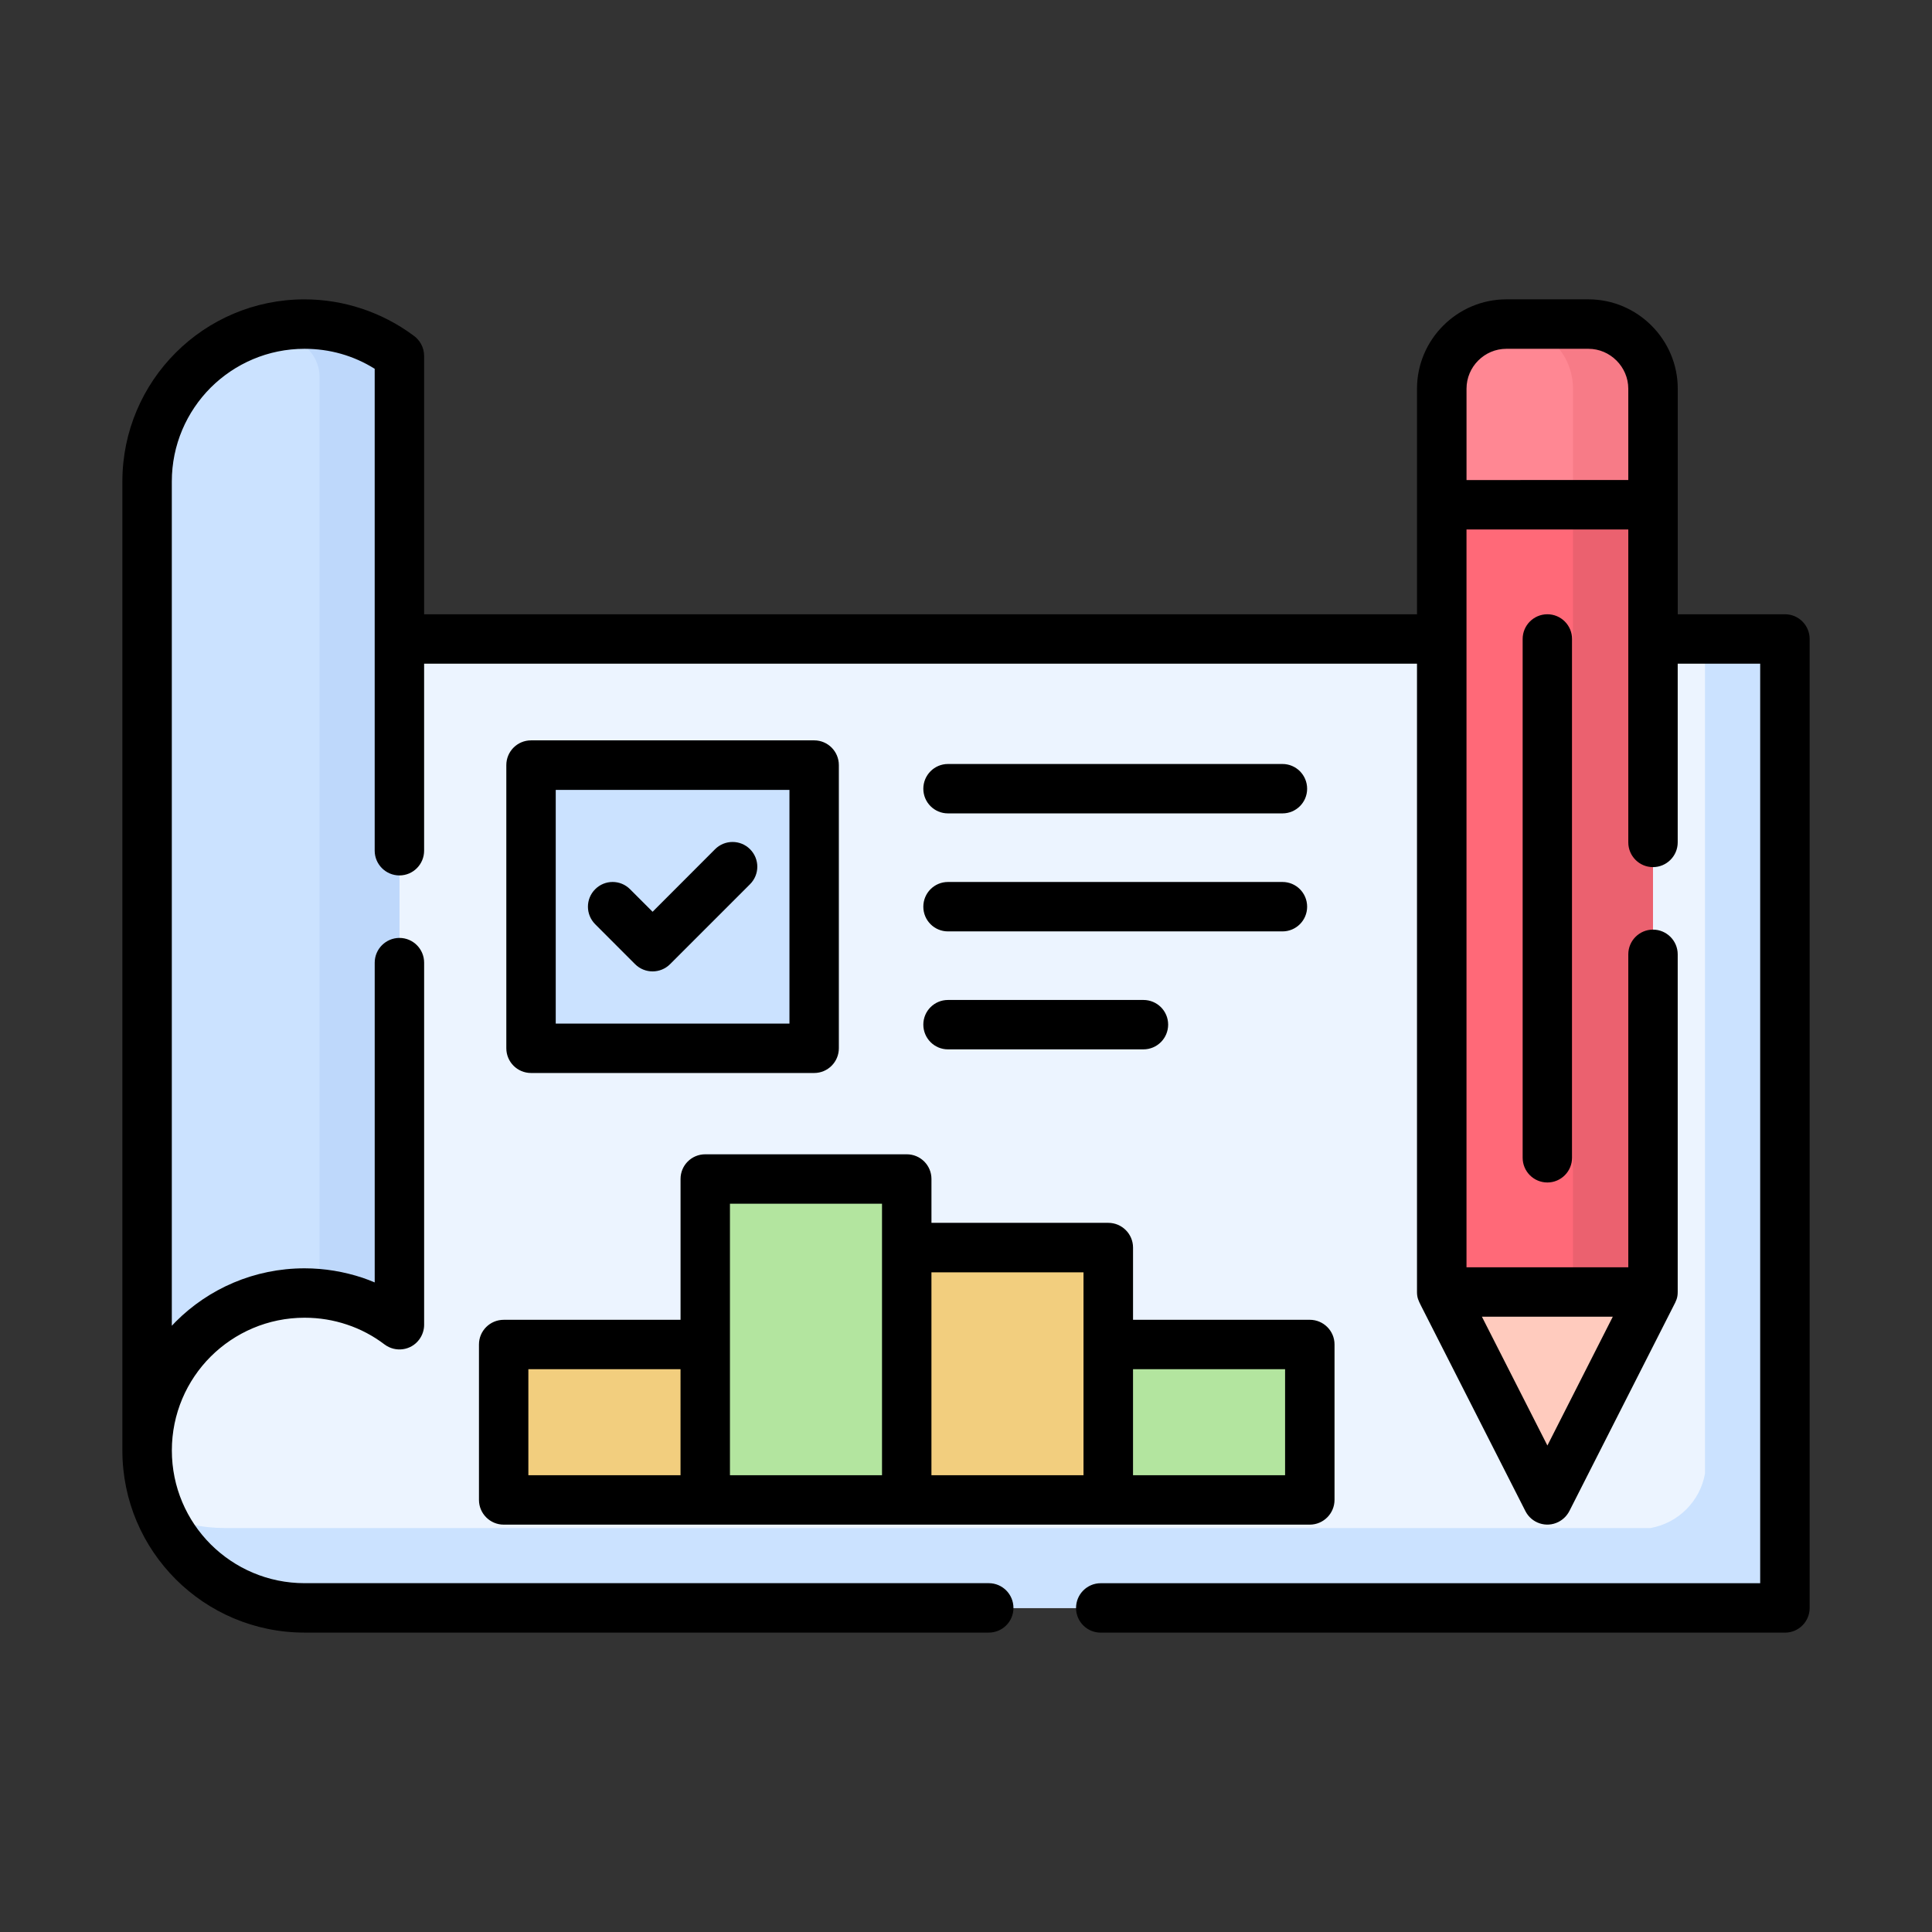 <?xml version="1.0" encoding="utf-8"?>
<!-- Generator: Adobe Illustrator 24.0.1, SVG Export Plug-In . SVG Version: 6.00 Build 0)  -->
<svg version="1.1" id="Capa_1" xmlns="http://www.w3.org/2000/svg" xmlns:xlink="http://www.w3.org/1999/xlink" x="0px" y="0px"
	 width="100px" height="100px" viewBox="0 0 100 100" enable-background="new 0 0 100 100" xml:space="preserve">
<rect x="0" y="0" width="100" height="100" fill="#333333" stroke="none"/>
<g>
	<g>
		<path fill-rule="evenodd" clip-rule="evenodd" fill="#ECF4FF" d="M7.616,33.075h81.958c1.431,0.251,2.558,1.383,2.814,2.814
			v44.525c-0.256,1.431-1.383,2.558-2.814,2.814H15.763c-4.501,0-8.147-3.65-8.147-8.152L7.616,33.075L7.616,33.075z"/>
		<path fill-rule="evenodd" clip-rule="evenodd" fill="#CBE2FF" d="M15.763,16.777c-4.501,0-8.147,3.646-8.147,8.147v50.153
			c0-4.501,3.646-8.147,8.147-8.147c1.489,0,2.862,0.343,4.042,1.069c0.401,0.246,0.87-0.024,0.87-0.532c0-16.023,0-39.569,0-48.006
			c0-0.493-0.256-1.276-0.991-1.682C18.519,17.134,17.19,16.777,15.763,16.777L15.763,16.777z"/>
		<path fill-rule="evenodd" clip-rule="evenodd" fill="#CBE2FF" d="M28.726,39.602h12.175c0.682,0,1.243,0.561,1.243,1.243v12.17
			c0,0.687-0.561,1.243-1.243,1.243H28.726c-0.682,0-1.238-0.556-1.238-1.243v-12.17C27.488,40.163,28.044,39.602,28.726,39.602
			L28.726,39.602z"/>
		<path fill-rule="evenodd" clip-rule="evenodd" fill="#FF6978" d="M85.557,26.123l-5.71-1.736l-5.222,1.736v40.749l5.497,1.431
			l5.435-1.431V26.123z"/>
		<path fill-rule="evenodd" clip-rule="evenodd" fill="#FFCBBE" d="M80.78,76.276l2.045-4.023l2.732-5.381h-5.464h-5.468
			l2.732,5.381l2.045,4.023C79.706,76.88,80.475,76.88,80.78,76.276L80.78,76.276z"/>
		<path fill-rule="evenodd" clip-rule="evenodd" fill="#FF8793" d="M85.557,26.123v-6.005c0-1.837-1.504-3.341-3.341-3.341h-4.245
			c-1.842,0-3.346,1.504-3.346,3.341v6.005H85.557z"/>
		<path fill-rule="evenodd" clip-rule="evenodd" fill="#F2CE7E" d="M28.165,77.634h8.336l1.368-4.525l-1.368-3.52h-8.336
			c-1.064,0.188-1.905,1.03-2.094,2.098v3.853C26.26,76.604,27.101,77.446,28.165,77.634L28.165,77.634z"/>
		<path fill-rule="evenodd" clip-rule="evenodd" fill="#B3E59F" d="M36.501,77.634h10.434l1.426-5.144l-1.426-7.915V63.12
			c-0.188-1.069-1.03-1.91-2.098-2.098h-6.237c-1.069,0.189-1.91,1.03-2.098,2.098L36.501,77.634L36.501,77.634z"/>
		<path fill-rule="evenodd" clip-rule="evenodd" fill="#F2CE7E" d="M46.935,77.634h10.429l1.054-3.467l-1.054-4.579v-2.92
			c-0.188-1.064-1.03-1.905-2.098-2.094h-8.331V77.634z"/>
		<path fill-rule="evenodd" clip-rule="evenodd" fill="#B3E59F" d="M57.364,77.634H65.7c1.064-0.188,1.905-1.03,2.094-2.093v-3.853
			c-0.188-1.069-1.03-1.91-2.094-2.098h-8.336V77.634z"/>
		<path fill-rule="evenodd" clip-rule="evenodd" fill="#CBE2FF" d="M85.436,79.09H11.624c-1.18,0-2.297-0.252-3.307-0.701
			c1.267,2.853,4.124,4.84,7.446,4.84h73.811c1.431-0.256,2.558-1.383,2.814-2.814V35.889c-0.256-1.431-1.383-2.562-2.814-2.814
			H88.25v43.2C87.994,77.707,86.867,78.833,85.436,79.09L85.436,79.09z"/>
		<path fill-rule="evenodd" clip-rule="evenodd" fill="#BED8FB" d="M16.537,33.075v33.883c1.19,0.101,2.292,0.44,3.269,1.039
			c0.401,0.246,0.87-0.024,0.87-0.532V33.075V19.46c0-0.493-0.256-1.276-0.991-1.682c-1.165-0.643-2.495-1.001-3.921-1.001
			c-0.711,0-1.407,0.092-2.065,0.261c0.648,0.174,1.267,0.421,1.847,0.74c0.735,0.406,0.991,1.19,0.991,1.682L16.537,33.075
			L16.537,33.075z"/>
		<path fill-rule="evenodd" clip-rule="evenodd" fill="#EB616F" d="M81.418,26.123v6.953v33.796h4.139V33.075v-6.953L81.418,26.123z
			"/>
		<path fill-rule="evenodd" clip-rule="evenodd" fill="#F77B87" d="M81.418,20.118v4.748v1.257h4.139v-6.005
			c0-1.837-1.504-3.341-3.341-3.341h-4.144C79.914,16.777,81.418,18.28,81.418,20.118z"/>
	</g>
	<path d="M84.28,24.846v-4.728c0-0.566-0.237-1.083-0.609-1.455c-0.377-0.377-0.89-0.609-1.455-0.609h-4.245
		c-0.571,0-1.083,0.232-1.46,0.609c-0.372,0.372-0.604,0.89-0.604,1.455v4.729L84.28,24.846L84.28,24.846z M30.805,47.836
		c-0.498-0.503-0.498-1.31,0-1.808c0.498-0.503,1.31-0.503,1.808,0l1.165,1.165l3.235-3.239c0.498-0.498,1.31-0.498,1.808,0
		c0.503,0.503,0.503,1.31,0,1.813l-4.139,4.139c-0.498,0.498-1.31,0.498-1.809,0L30.805,47.836z M78.812,33.075
		c0-0.706,0.571-1.281,1.281-1.281c0.706,0,1.276,0.575,1.276,1.281v26.849c0,0.706-0.571,1.281-1.276,1.281
		c-0.711,0-1.281-0.575-1.281-1.281V33.075z M58.645,76.358h7.871V70.87h-7.871V76.358z M67.793,78.915c-13.905,0-27.816,0-41.721,0
		c-0.706,0-1.281-0.575-1.281-1.281v-8.045c0-0.706,0.575-1.276,1.281-1.276h9.153v-7.291c0-0.706,0.571-1.276,1.276-1.276h10.434
		c0.706,0,1.277,0.571,1.277,1.276v2.272h9.153c0.706,0,1.281,0.575,1.281,1.281v3.737h9.148c0.706,0,1.281,0.571,1.281,1.276v8.045
		C69.074,78.34,68.499,78.915,67.793,78.915L67.793,78.915z M48.211,76.358h7.871V65.856h-7.871V76.358z M37.782,76.358h7.871
		V64.575v-2.272h-7.871V76.358z M27.348,76.358h7.876V70.87h-7.876L27.348,76.358z M21.952,31.794h51.392v-5.672v-6.005
		c0-1.272,0.522-2.427,1.359-3.264c0.836-0.836,1.992-1.359,3.269-1.359h4.245c1.272,0,2.427,0.522,3.264,1.359
		s1.359,1.992,1.359,3.264v6.005v5.672h5.551c0.706,0,1.276,0.575,1.276,1.281v50.153c0,0.706-0.571,1.277-1.276,1.277H56.972
		c-0.706,0-1.276-0.571-1.276-1.277c0-0.706,0.571-1.281,1.276-1.281h34.135V34.352h-4.269v9.249c0,0.706-0.575,1.281-1.281,1.281
		c-0.706,0-1.277-0.575-1.277-1.281V33.075v-5.671h-8.374v5.671v32.52h8.374V49.398c0-0.706,0.571-1.281,1.277-1.281
		c0.706,0,1.281,0.575,1.281,1.281v17.474c0,0.309-0.082,0.464-0.218,0.725l-5.386,10.608c-0.121,0.237-0.314,0.44-0.571,0.571
		c-0.629,0.319-1.393,0.063-1.711-0.566l-5.406-10.637c-0.126-0.256-0.203-0.401-0.203-0.701v-32.52H21.952v9.679
		c0,0.706-0.571,1.281-1.277,1.281s-1.281-0.575-1.281-1.281V33.075V19.088c-1.098-0.686-2.335-1.034-3.631-1.034
		c-1.895,0-3.612,0.769-4.859,2.011c-1.243,1.247-2.011,2.964-2.011,4.859v43.698c0.068-0.073,0.135-0.145,0.203-0.213
		c1.707-1.707,4.066-2.761,6.668-2.761c1.04,0,2.045,0.174,2.998,0.488c0.213,0.072,0.426,0.155,0.633,0.242v-16.55
		c0-0.706,0.575-1.281,1.281-1.281s1.277,0.575,1.277,1.281v18.745c0,0.266-0.087,0.537-0.261,0.769
		c-0.421,0.561-1.223,0.672-1.789,0.246c-0.585-0.445-1.248-0.798-1.953-1.03c-0.677-0.227-1.412-0.353-2.185-0.353
		c-1.895,0-3.612,0.769-4.859,2.011c-1.243,1.242-2.011,2.964-2.011,4.859c0,1.9,0.769,3.617,2.011,4.859
		c1.247,1.243,2.964,2.011,4.859,2.011H51.18c0.706,0,1.276,0.575,1.276,1.281c0,0.706-0.571,1.277-1.276,1.277H15.763
		c-2.601,0-4.961-1.054-6.668-2.761c-1.707-1.707-2.761-4.062-2.761-6.668V24.923c0-2.601,1.054-4.961,2.761-6.667
		c1.707-1.707,4.066-2.761,6.668-2.761c2.016,0,3.998,0.658,5.618,1.857c0.343,0.232,0.571,0.624,0.571,1.069L21.952,31.794
		L21.952,31.794z M83.478,68.153h-6.774l3.389,6.667L83.478,68.153z M66.381,39.544c0.706,0,1.276,0.575,1.276,1.281
		c0,0.706-0.571,1.276-1.276,1.276H49.067c-0.706,0-1.276-0.571-1.276-1.276c0-0.706,0.571-1.281,1.276-1.281H66.381z
		 M59.182,51.758c0.711,0,1.281,0.571,1.281,1.276c0,0.706-0.571,1.281-1.281,1.281H49.067c-0.706,0-1.276-0.575-1.276-1.281
		c0-0.706,0.571-1.276,1.276-1.276H59.182z M66.381,45.651c0.706,0,1.276,0.571,1.276,1.281c0,0.706-0.571,1.277-1.276,1.277H49.067
		c-0.706,0-1.276-0.571-1.276-1.277c0-0.711,0.571-1.281,1.276-1.281H66.381z M27.488,38.321h14.655
		c0.706,0,1.276,0.575,1.276,1.281v14.655c0,0.706-0.571,1.281-1.276,1.281H27.488c-0.711,0-1.281-0.575-1.281-1.281V39.602
		C26.207,38.896,26.777,38.321,27.488,38.321z M40.862,40.884H28.765v12.097h12.097V40.884z"/>
</g>
</svg>
